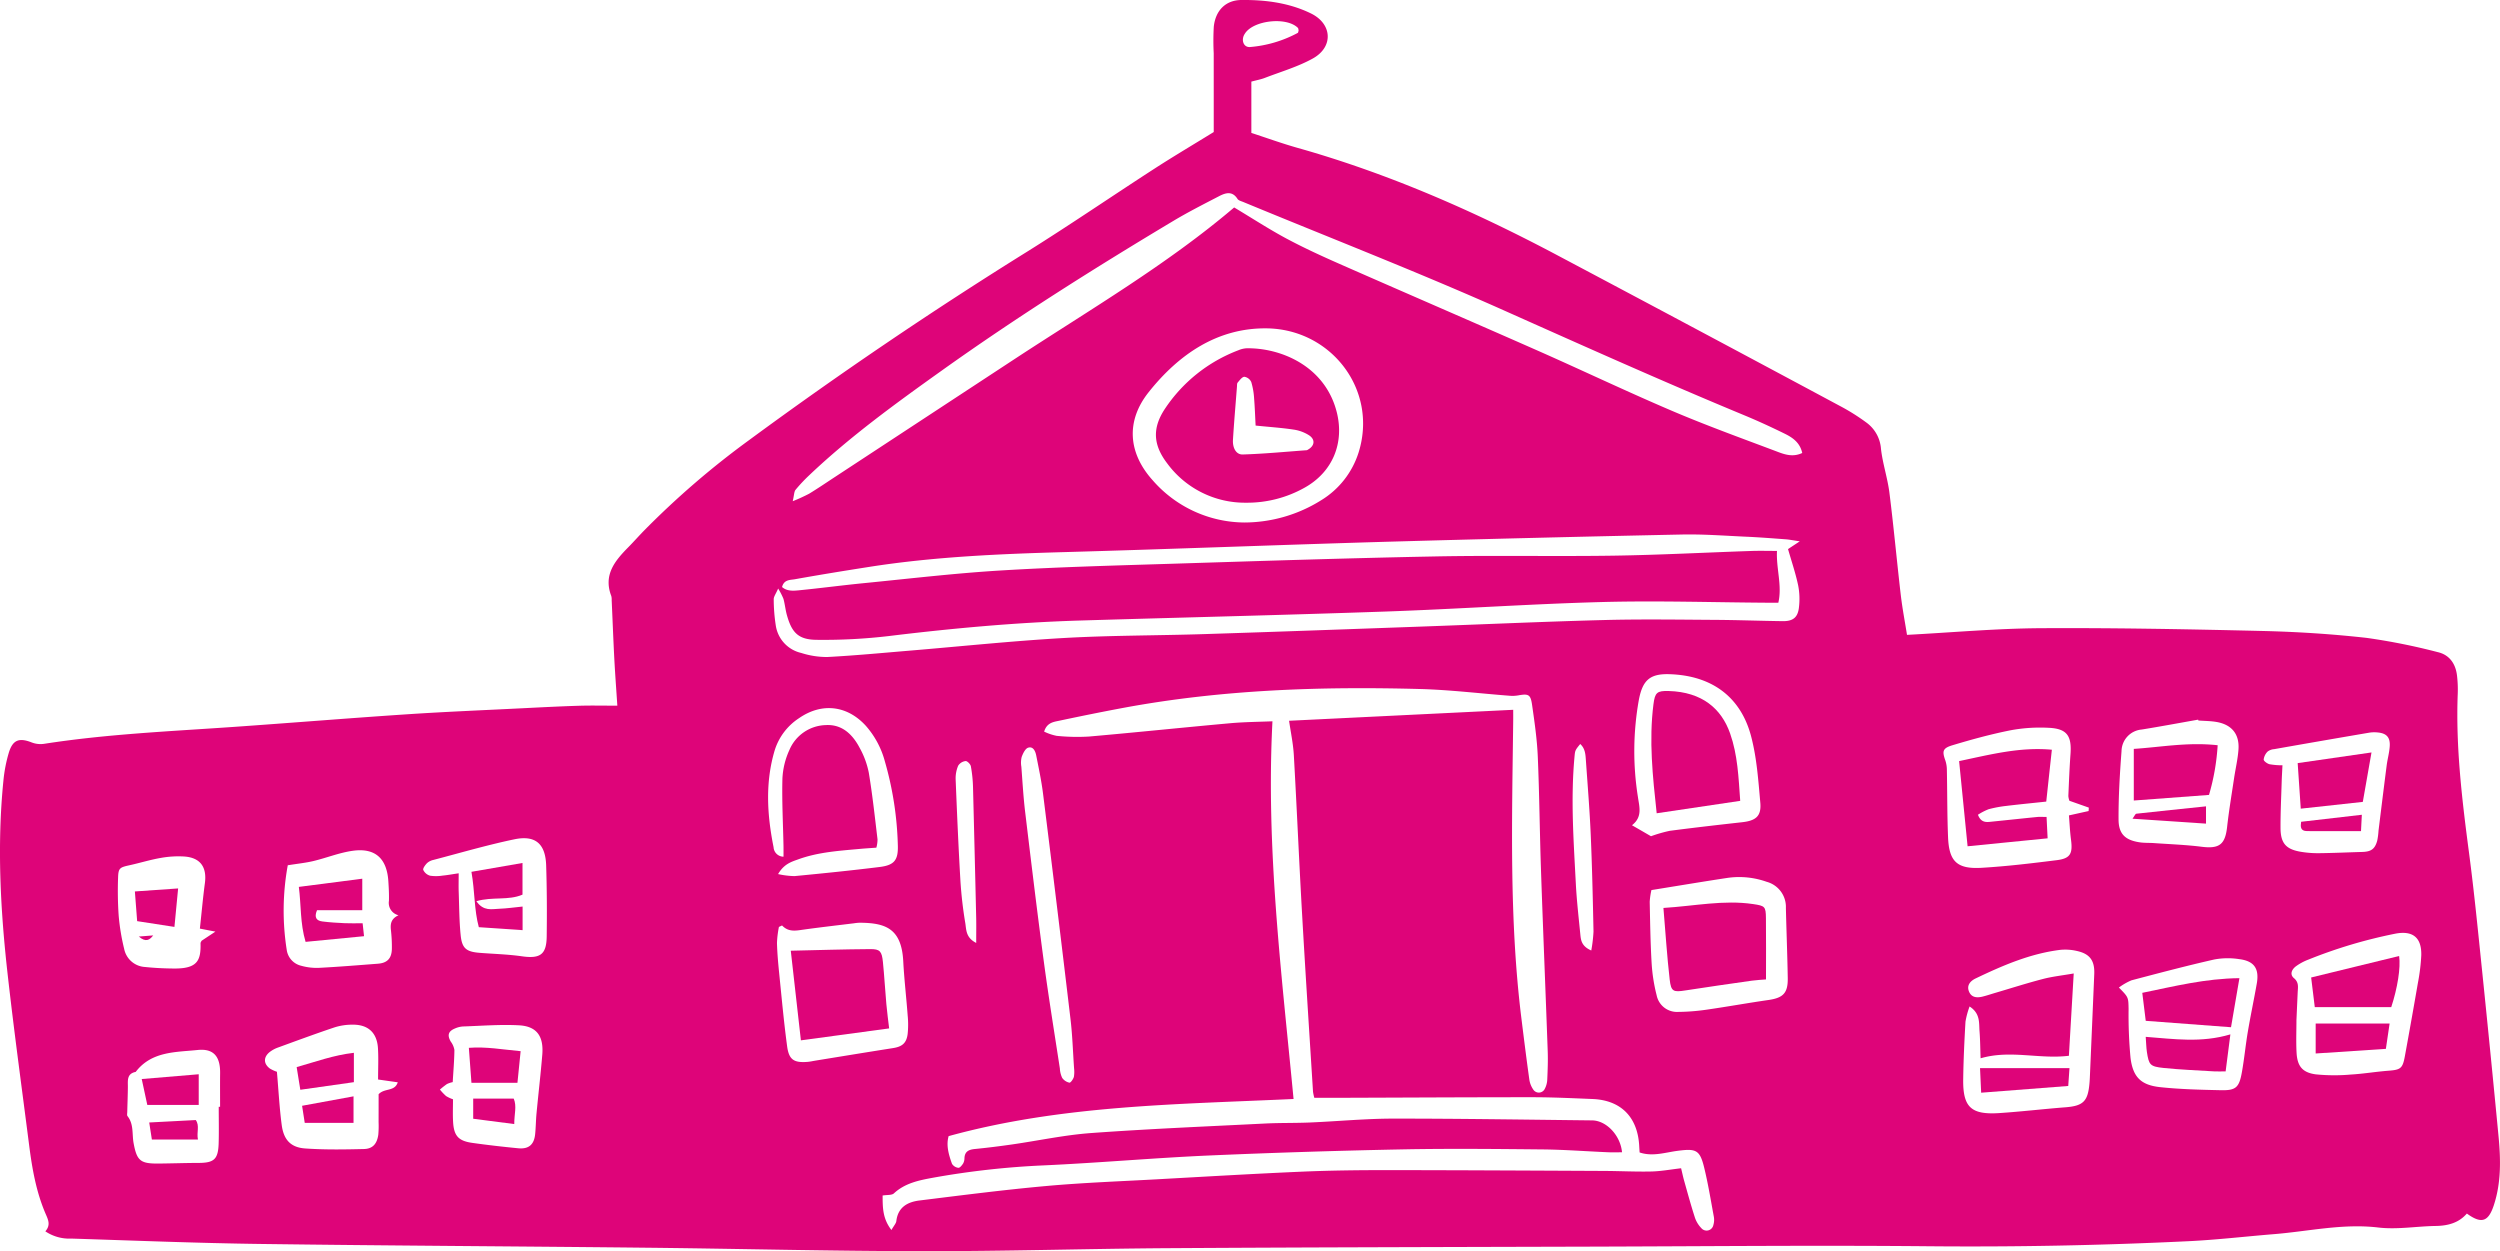 <svg xmlns="http://www.w3.org/2000/svg" xmlns:xlink="http://www.w3.org/1999/xlink" height="322.33" viewBox="0 0 644.04 322.33" width="644.04"><clipPath id="a"><path d="m0 0h644.04v322.33h-644.04z"></path></clipPath><g clip-path="url(#a)" fill="#de0479"><path d="m11.685 317.21c1.454-1.661.7-3.026.022-4.614-2.388-5.588-3.429-11.539-4.195-17.535-1.867-14.593-3.864-29.174-5.512-43.795-1.887-16.685-2.8-33.425-1.115-50.199a38.074 38.074 0 0 1 1.365-7.081c1.018-3.406 2.674-3.994 5.946-2.707a6.282 6.282 0 0 0 3.115.352c16.108-2.511 32.379-3.216 48.616-4.346 14.917-1.035 29.817-2.265 44.74-3.255 9.989-.666 20-1.068 29.991-1.572 4.821-.241 9.637-.492 14.458-.638 3.216-.1 6.443-.022 9.922-.022-.257-3.887-.559-7.942-.777-12-.263-5.056-.453-10.118-.682-15.18a3.58 3.58 0 0 0 -.1-1.074c-2.1-5.465.962-9.1 4.424-12.607 1.354-1.376 2.634-2.825 3.982-4.206a219.3 219.3 0 0 1 27.116-23.363q35-25.748 71.889-48.706c10.935-6.84 21.59-14.14 32.424-21.148 5.045-3.266 10.224-6.326 15.365-9.5 0-6.583 0-13.446-.006-20.309a63.823 63.823 0 0 1 .022-6.863c.453-4.117 3.02-6.8 7.109-6.84 6.169-.062 12.322.722 17.937 3.473 5.5 2.7 5.811 8.63.47 11.595-3.854 2.137-8.205 3.4-12.35 4.995-1 .386-2.075.582-3.49.962v13.217c3.977 1.3 7.92 2.729 11.947 3.865 23.324 6.583 45.372 16.248 66.727 27.569q36.6 19.406 73.1 38.985a53.617 53.617 0 0 1 6.717 4.234 9.167 9.167 0 0 1 3.708 6.729c.431 3.8 1.695 7.512 2.176 11.315 1.1 8.731 1.9 17.507 2.914 26.249.42 3.568 1.1 7.109 1.616 10.364 11.645-.615 23.055-1.65 34.476-1.717 19.056-.106 38.118.263 57.174.716 8.916.213 17.848.783 26.708 1.773a161.661 161.661 0 0 1 18.407 3.686c2.992.694 4.581 3.009 4.928 6.046a30.685 30.685 0 0 1 .185 4.7c-.531 13.687 1.1 27.205 2.88 40.735 1.376 10.4 2.388 20.851 3.468 31.288q2.148 20.874 4.145 41.77c.582 6.024.738 12.031-1.191 17.921-1.4 4.268-3.166 4.916-6.952 2.159-2.081 2.411-4.861 3.149-8 3.2-4.944.073-9.956.973-14.811.4-9.139-1.085-17.96.99-26.914 1.712-7.333.593-14.649 1.46-21.987 1.812q-33.626 1.628-67.292 1.3c-28.839-.268-57.677.017-86.516.1-36.317.106-72.633.173-108.956.4-21.232.14-42.464.811-63.7.777-23.525-.028-47.044-.643-70.569-.895-33.3-.364-66.6-.526-99.895-.973-16.164-.218-32.323-.873-48.476-1.382a11.041 11.041 0 0 1 -6.706-1.868m406.181-20.364c-1.2 0-2.383.045-3.563-.006-5.666-.241-11.326-.677-16.992-.733-12.07-.118-24.14-.246-36.2-.006q-24.968.5-49.919 1.583c-14.1.632-28.167 1.891-42.262 2.534a213.942 213.942 0 0 0 -28.727 3.211c-3.54.649-7.1 1.387-9.922 4.01-.543.5-1.706.347-2.9.543.017 2.959-.045 5.906 2.271 8.888.638-1.135 1.191-1.695 1.264-2.316.419-3.574 2.9-4.911 5.957-5.291 10.879-1.342 21.758-2.746 32.675-3.731 9.486-.856 19.017-1.2 28.531-1.728 12.406-.688 24.806-1.421 37.212-1.963 7.232-.313 14.481-.4 21.718-.4 18.7.011 37.4.117 56.105.207 4.1.017 8.205.235 12.3.145 2.495-.056 4.978-.526 7.668-.833.308 1.264.52 2.3.811 3.317.884 3.127 1.734 6.264 2.735 9.357a7.214 7.214 0 0 0 1.656 2.741 1.777 1.777 0 0 0 3.115-.811 4.628 4.628 0 0 0 .117-2.125c-.789-4.262-1.482-8.558-2.517-12.764-1.1-4.475-2.131-4.8-6.684-4.223-3.244.408-6.544 1.583-9.922.436-.039-.688-.078-1.163-.1-1.639-.375-7.45-4.7-11.841-12.042-12.126-5.062-.2-10.129-.453-15.2-.459-16.891-.006-33.777.1-50.663.151-1.907.006-3.809 0-5.795 0a12.541 12.541 0 0 1 -.336-1.577c-.962-15.409-1.969-30.819-2.841-46.233-.766-13.491-1.337-26.993-2.1-40.478-.168-2.942-.794-5.85-1.225-8.848 19.3-.945 38.4-1.879 57.739-2.825 0 1.119.011 1.935 0 2.752-.3 25.578-1.051 51.167 2.1 76.649.654 5.263 1.309 10.526 2.042 15.778a6.059 6.059 0 0 0 1.018 2.64 1.7 1.7 0 0 0 2.987-.2 5.545 5.545 0 0 0 .626-2.405c.112-2.411.2-4.827.118-7.232-.554-15.56-1.2-31.109-1.734-46.67-.33-9.766-.408-19.543-.828-29.308-.19-4.447-.839-8.882-1.471-13.3-.38-2.668-.934-2.886-3.563-2.416a8.764 8.764 0 0 1 -2.131.1c-7.7-.587-15.376-1.527-23.078-1.739-25.606-.7-51.144.145-76.42 4.833-5.565 1.035-11.114 2.165-16.651 3.339-1.454.308-3.149.487-3.854 2.8a13.442 13.442 0 0 0 3.233 1.091 52.2 52.2 0 0 0 8.306.179c12.132-1.063 24.241-2.332 36.367-3.429 3.675-.33 7.377-.352 10.912-.5-1.706 32.871 2.366 64.926 5.437 97.3-29.957 1.393-59.741 1.555-88.859 9.564-.677 2.338.006 4.771.867 7.137a2.23 2.23 0 0 0 1.65 1.029c.369.039.917-.643 1.219-1.113a2.878 2.878 0 0 0 .341-1.387c.084-1.689 1.091-2.181 2.618-2.338 3.233-.319 6.466-.722 9.682-1.186 6.8-.979 13.552-2.444 20.382-2.936 14.917-1.079 29.862-1.7 44.8-2.45 3.831-.19 7.674-.1 11.511-.263 7.1-.3 14.2-.99 21.3-1 17.132-.011 34.264.268 51.4.459 3.68.039 7.294 3.854 7.707 8.205m-216.384-145.6c1.275 1.107 2.886.979 4.363.833 5.515-.543 11.013-1.275 16.528-1.823 11.751-1.158 23.5-2.556 35.276-3.272 14.693-.895 29.415-1.281 44.125-1.739 22.675-.71 45.35-1.449 68.03-1.891 15.32-.3 30.651.034 45.976-.2 11.813-.179 23.62-.811 35.433-1.208 2.131-.073 4.273-.011 6.572-.011-.229 4.586 1.376 8.921.347 13.345-1.074 0-1.918.006-2.757 0-14.112-.09-28.24-.554-42.341-.185-18.692.492-37.357 1.807-56.044 2.455-26.288.917-52.587 1.527-78.881 2.321-16.4.5-32.731 2-49.024 3.982a143.679 143.679 0 0 1 -18.743.984c-4.659-.05-6.348-1.846-7.607-6.326-.392-1.387-.52-2.847-.9-4.234a17.214 17.214 0 0 0 -1.365-2.651c-.593 1.376-1.158 2.081-1.141 2.774a44.768 44.768 0 0 0 .543 6.818 8.537 8.537 0 0 0 6.544 7 21.511 21.511 0 0 0 6.74 1.046c7.1-.375 14.179-1.052 21.26-1.644 13.217-1.1 26.417-2.495 39.65-3.25 12.042-.688 24.123-.621 36.182-1.007 18.569-.587 37.139-1.264 55.708-1.93 15.8-.565 31.59-1.281 47.386-1.695 9.52-.252 19.05-.1 28.576-.039 5.789.034 11.583.257 17.372.33 2.6.028 3.859-.94 4.15-3.513a18.122 18.122 0 0 0 -.207-5.739c-.666-3.143-1.712-6.2-2.6-9.313.61-.408 1.437-.951 3.026-2-1.807-.268-2.69-.453-3.585-.52-3.367-.246-6.734-.515-10.107-.666-5.543-.246-11.091-.682-16.629-.571q-38.182.8-76.358 1.874c-27.5.8-54.987 1.879-82.483 2.651-17.014.481-34 1.2-50.831 3.859-6.309.99-12.613 2.014-18.9 3.143-1.152.213-2.769.022-3.289 2m116.469-97.783c4.76 2.853 8.994 5.61 13.429 7.993 4.458 2.383 9.061 4.5 13.687 6.538 16.97 7.473 34 14.816 50.965 22.306 11.567 5.106 22.978 10.554 34.611 15.517 8.742 3.731 17.691 6.975 26.59 10.325 2.159.817 4.441 1.818 7.064.576-.582-2.674-2.472-3.966-4.508-4.967-3.457-1.7-6.964-3.317-10.521-4.788-20.812-8.626-41.358-17.846-61.922-27.022-22.093-9.855-44.673-18.624-67.036-27.877-.531-.218-1.236-.386-1.5-.805-1.354-2.12-3.087-1.555-4.749-.694-3.954 2.053-7.942 4.072-11.762 6.359-20.387 12.2-40.478 24.862-59.825 38.671-11.684 8.339-23.307 16.763-33.772 26.652a41.909 41.909 0 0 0 -3.725 3.932c-.414.509-.375 1.393-.749 2.964a45.593 45.593 0 0 0 4.228-1.935c2.265-1.376 4.458-2.875 6.678-4.329q23.273-15.278 46.558-30.561c19.146-12.546 38.957-24.135 56.262-38.856m2.707 81.163a37.443 37.443 0 0 0 19.738-5.755 22.243 22.243 0 0 0 9.6-12.26c5.067-16.108-7.025-31.809-23.682-32-12.719-.151-22.68 6.74-30.4 16.45-5.89 7.411-5.314 15.622 1.046 22.692a31.594 31.594 0 0 0 23.7 10.873m213.571 116.177c-.447 7.59-.845 14.391-1.242 21.2-7.64.945-15.09-1.594-22.748.654-.09-2.455-.1-4.709-.274-6.958-.173-2.137.257-4.558-2.562-6.393a21.19 21.19 0 0 0 -1.057 3.9c-.285 4.933-.52 9.872-.587 14.811-.106 7.254 2.008 9.24 9.363 8.748 5.649-.375 11.276-1.046 16.919-1.482 4.6-.352 5.839-1.493 6.242-6.152.067-.722.1-1.443.129-2.165q.562-13 1.107-26.008c.14-3.451-1.119-5.218-4.469-5.951a13.082 13.082 0 0 0 -4.3-.285c-7.758.962-14.828 4.027-21.791 7.361-1.382.66-2.422 1.829-1.65 3.507.671 1.46 2.064 1.51 3.445 1.169 1.163-.291 2.3-.677 3.462-1.018 4.038-1.191 8.049-2.472 12.126-3.529 2.405-.626 4.905-.889 7.881-1.409m-1.1-44.488a4.614 4.614 0 0 1 -.28-1.242c.157-3.613.3-7.232.559-10.84.336-4.732-.973-6.533-5.727-6.723a41.6 41.6 0 0 0 -9.687.638c-5.062 1.007-10.068 2.377-15.012 3.865-2.556.772-2.668 1.544-1.8 3.971a7.785 7.785 0 0 1 .375 2.411c.117 5.778.067 11.567.308 17.345.257 6.22 2.321 8.205 8.625 7.842 6.483-.38 12.954-1.163 19.4-1.969 3.468-.436 4.117-1.672 3.652-5.23-.28-2.109-.369-4.24-.537-6.3 1.974-.436 3.518-.783 5.067-1.124l.05-.884c-1.611-.57-3.222-1.141-4.995-1.762m58.488 56.575c0 2.5-.123 5.4.028 8.289.19 3.5 1.482 5.151 4.961 5.616a47.757 47.757 0 0 0 8.988.05c3.244-.185 6.46-.738 9.7-.984 3.155-.241 3.675-.571 4.251-3.731q1.728-9.422 3.356-18.866a50.909 50.909 0 0 0 .873-7.171c.106-4.536-2.181-6.387-6.65-5.548a125.926 125.926 0 0 0 -22.468 6.7 13.662 13.662 0 0 0 -3.16 1.7c-1.063.789-1.695 2.081-.515 3.071 1.3 1.1 1.018 2.316.956 3.608-.1 2.293-.207 4.581-.324 7.266m-520.258 13.247c.419 4.855.649 9.3 1.231 13.692.5 3.82 2.321 5.795 6.052 6.057 5.028.352 10.1.268 15.141.145 2.271-.056 3.362-1.359 3.692-3.7a24.979 24.979 0 0 0 .073-3.238c.006-2.5.006-5 .006-7.176 1.527-1.65 4.167-.632 4.933-3.076l-5.07-.721c0-2.785.129-5.414-.028-8.026-.241-4.027-2.523-6.136-6.538-6.1a15.232 15.232 0 0 0 -4.609.682c-4.894 1.639-9.738 3.429-14.587 5.2a7.741 7.741 0 0 0 -2.2 1.2c-1.6 1.314-1.561 2.987.084 4.217a8.847 8.847 0 0 0 1.829.839m354.083-46.809a18.929 18.929 0 0 0 -.442 3.02c.112 5.3.185 10.6.5 15.89a44.038 44.038 0 0 0 1.286 8.183 5.337 5.337 0 0 0 5.554 4.29 54.09 54.09 0 0 0 7.176-.554c5.358-.766 10.683-1.734 16.036-2.506 3.82-.548 5.073-1.762 5.012-5.655-.1-6.018-.341-12.037-.481-18.055a6.7 6.7 0 0 0 -4.967-6.751 21.134 21.134 0 0 0 -9.967-1.018c-6.527.984-13.038 2.081-19.71 3.155m120.438 25.118c2.495 2.517 2.427 2.523 2.489 5.487a119.962 119.962 0 0 0 .5 12.618c.626 5.006 2.724 7.036 7.724 7.556 5.14.543 10.331.66 15.5.777 3.921.09 4.76-.666 5.47-4.665.615-3.434.94-6.924 1.521-10.37.7-4.156 1.583-8.284 2.31-12.434.677-3.831-.649-5.811-4.5-6.292a19 19 0 0 0 -6.466.089c-7.154 1.622-14.246 3.5-21.332 5.369a15.373 15.373 0 0 0 -3.227 1.863m-443.183-18.628a3.278 3.278 0 0 1 -2.478-3.714c.05-1.678-.039-3.373-.151-5.051-.375-5.89-3.4-8.658-9.2-7.842-3.417.481-6.706 1.818-10.09 2.634-1.98.475-4.033.677-6.667 1.1.352-.386.084-.229.05-.034a65.056 65.056 0 0 0 -.263 21.886 4.9 4.9 0 0 0 3.731 4.033 14.75 14.75 0 0 0 4.637.531c5.039-.263 10.079-.677 15.113-1.063 2.349-.179 3.5-1.309 3.591-3.675a37.254 37.254 0 0 0 -.246-5.051c-.168-1.577.056-2.875 1.969-3.759m463.676-50.165-.067-.224c-4.844.856-9.676 1.762-14.526 2.545a5.679 5.679 0 0 0 -5.213 5.554c-.442 5.873-.8 11.762-.766 17.641.022 3.8 1.8 5.341 5.543 5.878 1.186.168 2.4.1 3.6.185 4.077.291 8.172.431 12.221.94 4.592.576 6.1-.548 6.606-5.135.464-4.173 1.163-8.317 1.784-12.473.369-2.495.968-4.972 1.141-7.478.268-3.943-1.751-6.382-5.66-7.059-1.527-.263-3.11-.257-4.665-.375m-364.878 52.8c-.268.129-.537.252-.805.38a26.073 26.073 0 0 0 -.5 4.128c.073 2.651.313 5.3.582 7.937.632 6.236 1.2 12.484 2.036 18.692.464 3.457 1.756 4.262 5.179 4.01.722-.05 1.426-.218 2.142-.336 6.65-1.079 13.306-2.176 19.962-3.222 2.344-.369 3.462-1.264 3.764-3.641a23.489 23.489 0 0 0 .011-4.693c-.347-4.687-.9-9.363-1.147-14.061-.447-8.485-4.631-9.866-11.259-9.9a12.388 12.388 0 0 0 -1.437.145c-4.307.531-8.619 1.018-12.909 1.616-1.98.274-3.921.738-5.616-1.057m223.851-22.988a36.5 36.5 0 0 1 4.844-1.393c6.2-.811 12.417-1.521 18.631-2.215 3.546-.392 4.995-1.561 4.687-5.028-.509-5.739-.912-11.589-2.372-17.121-2.573-9.794-9.743-15.633-21.025-15.985-5.012-.157-6.9 1.521-7.87 6.51a75.034 75.034 0 0 0 -.252 25.175c.364 2.545 1.2 5.1-1.538 7.226 1.946 1.124 3.563 2.058 4.894 2.83m162.68-18.276c-.078 1.633-.162 2.936-.2 4.24-.117 3.977-.319 7.948-.3 11.919.022 3.921 1.393 5.47 5.185 6.119a26.6 26.6 0 0 0 4.665.369c3.725-.039 7.45-.213 11.175-.319 2.327-.062 3.306-.749 3.9-2.959a18.3 18.3 0 0 0 .319-2.5c.694-5.6 1.376-11.209 2.1-16.813.213-1.667.688-3.311.794-4.984.14-2.3-.845-3.322-3.127-3.529a8.454 8.454 0 0 0 -2.159.056q-12.259 2.089-24.503 4.249a3.1 3.1 0 0 0 -1.661.61 3.45 3.45 0 0 0 -1.024 2.047c-.006.419.889 1.057 1.482 1.219a18.852 18.852 0 0 0 3.356.28m-471.302 86.053c0 1.935-.084 3.854.022 5.761.2 3.641 1.354 4.95 4.956 5.459 3.926.559 7.87 1 11.818 1.387 2.7.263 4.083-.917 4.363-3.6.185-1.79.185-3.6.358-5.4.475-5.028 1.068-10.045 1.482-15.079.4-4.81-1.426-7.361-6.035-7.6-4.777-.252-9.587.14-14.386.3a6.129 6.129 0 0 0 -2.092.526c-1.717.716-2 1.734-1.068 3.361a4.993 4.993 0 0 1 .945 2.176c-.034 2.741-.274 5.481-.436 8.278a6.507 6.507 0 0 0 -1.488.492 22.053 22.053 0 0 0 -1.812 1.426 15.322 15.322 0 0 0 1.577 1.661 8.9 8.9 0 0 0 1.8.845m1.46-58.22c0 1.946-.045 3.378.006 4.8.134 3.731.134 7.478.509 11.181.347 3.4 1.482 4.24 4.928 4.508 3.608.285 7.238.375 10.806.884 4.7.677 6.365-.4 6.427-5.073.078-6.119.056-12.243-.14-18.357-.185-5.543-2.763-7.83-8.172-6.706-7.053 1.471-13.989 3.513-20.963 5.336a3.487 3.487 0 0 0 -1.583.833c-.459.481-1.1 1.348-.934 1.745a2.8 2.8 0 0 0 1.756 1.465 10.6 10.6 0 0 0 3.227-.028c1.18-.106 2.355-.33 4.133-.593m-66.672 14.247c.447-4.083.783-7.909 1.292-11.707.554-4.122-1.158-6.566-5.3-6.863a25.639 25.639 0 0 0 -6.1.369c-2.713.47-5.369 1.3-8.065 1.891-2.489.548-2.83.727-2.9 3.255a92.905 92.905 0 0 0 .157 9.749 55.8 55.8 0 0 0 1.409 8.518 5.81 5.81 0 0 0 5.341 4.676c2.506.263 5.034.38 7.551.4 6.018.039 6.9-2.1 6.785-6.51-.006-.213.179-.431.274-.643 1.012-.671 2.025-1.342 3.557-2.355l-4-.777m148.964-14.045a21.315 21.315 0 0 0 4.228.52c7.31-.7 14.615-1.443 21.9-2.344 3.781-.464 4.821-1.751 4.715-5.5a85.739 85.739 0 0 0 -3.345-21.718 22.718 22.718 0 0 0 -4.905-9.162c-4.816-5.28-11.354-6.024-17.221-1.952a15.312 15.312 0 0 0 -6.231 8.2c-2.495 8.289-1.991 16.662-.313 25.024a2.583 2.583 0 0 0 2.562 2.45c0-1.063.011-1.958-.006-2.853-.117-5.778-.431-11.556-.274-17.322a19.778 19.778 0 0 1 1.79-7.294 10.469 10.469 0 0 1 9.343-6.431c4.245-.257 6.947 2.405 8.77 5.878a21.762 21.762 0 0 1 2.349 6.4c.945 5.694 1.561 11.438 2.248 17.171a8.426 8.426 0 0 1 -.3 2.125c-1.5.112-2.813.19-4.117.308-5.392.492-10.817.822-15.974 2.69-1.773.643-3.669 1.158-5.224 3.8m-144.1 59.953h.348c0-2.892-.028-5.789.006-8.681.045-4.223-1.633-6.376-5.783-5.946-5.688.593-11.88.3-15.963 5.644-2.377.47-2 2.31-2.019 3.982-.022 2.125-.106 4.251-.157 6.376-.011.352-.112.817.067 1.04 1.65 2.075 1.135 4.626 1.566 6.952.817 4.458 1.723 5.286 6.186 5.263 3.5-.022 6.992-.157 10.493-.162 4.055-.006 5.112-.928 5.235-5.062.089-3.132.017-6.27.017-9.408m220.352-9.885c-.308-4.447-.431-8.552-.912-12.613q-3.44-29.054-7.075-58.091c-.414-3.339-1.119-6.645-1.773-9.95-.213-1.079-.8-2.372-2.075-1.958-.749.24-1.331 1.482-1.667 2.394a6.182 6.182 0 0 0 -.078 2.511c.291 3.842.509 7.7.962 11.516 1.538 12.792 3.071 25.583 4.782 38.353 1.242 9.307 2.757 18.575 4.173 27.854a6.462 6.462 0 0 0 .6 2.427 3.037 3.037 0 0 0 1.868 1.236c.3.056 1-.923 1.152-1.527a7.876 7.876 0 0 0 .045-2.153m133.236-30.371a37.5 37.5 0 0 0 .576-4.894c-.173-8.311-.358-16.629-.716-24.934-.274-6.376-.794-12.741-1.242-19.112-.106-1.5-.157-3.082-1.465-4.256-1.354 1.656-1.326 1.656-1.488 3.479-.984 10.845-.2 21.674.358 32.5.224 4.324.721 8.636 1.147 12.954.151 1.527.257 3.143 2.83 4.262m-158.45-1.952c0-2.567.039-4.547-.006-6.522q-.386-16.813-.817-33.615a35.308 35.308 0 0 0 -.554-5.369c-.106-.543-.934-1.382-1.359-1.342a2.621 2.621 0 0 0 -1.913 1.2 8.356 8.356 0 0 0 -.649 3.507c.352 8.781.727 17.557 1.242 26.333a107.077 107.077 0 0 0 1.253 10.761c.268 1.644.1 3.68 2.8 5.051m83.062-235.084c-.062-.224-.056-.515-.2-.66-2.931-2.9-11.488-1.958-13.647 1.5a3.421 3.421 0 0 0 -.336.632c-.537 1.465.213 2.97 1.723 2.808a31.3 31.3 0 0 0 12.227-3.63c.151-.089.162-.425.235-.649" transform="translate(-.001 -.003)"></path><path d="m76.4 55.824a24.855 24.855 0 0 1 -20.25-10.124c-3.652-4.771-3.882-9.095-.6-14.056a39.522 39.522 0 0 1 18.922-15.09 6.341 6.341 0 0 1 2.081-.509c8.742-.162 20.214 4.491 23.257 16.4 2.036 7.97-1.046 15.437-8.172 19.453a30.2 30.2 0 0 1 -15.238 3.926m2.52-19.872c-.129-2.433-.2-4.7-.386-6.964a18.287 18.287 0 0 0 -.733-4.245 2.358 2.358 0 0 0 -1.773-1.359c-.6.022-1.219.9-1.728 1.488-.2.235-.157.694-.185 1.052-.352 4.564-.749 9.123-1.029 13.687-.129 2.114.822 3.843 2.506 3.792 5.5-.168 11-.7 16.494-1.1a.871.871 0 0 0 .324-.157c1.717-.968 1.946-2.573.285-3.686a10.082 10.082 0 0 0 -3.988-1.471c-3.082-.464-6.2-.671-9.788-1.035" transform="translate(244.546 73.681)"></path><path d="m114.242 49.2c-.117 1.667-.213 3.054-.319 4.592-7.506.582-14.744 1.141-22.434 1.734-.1-2.209-.19-4.161-.291-6.326z" transform="translate(418.89 225.972)"></path><path d="m90.234 37.6c8.06-1.684 15.616-3.686 23.894-2.931-.492 4.525-.951 8.776-1.443 13.362-3.406.364-6.835.694-10.252 1.107a30.556 30.556 0 0 0 -4.609.862 15.008 15.008 0 0 0 -2.735 1.421c.85 2.248 2.36 1.9 3.764 1.756 3.837-.386 7.674-.805 11.511-1.18.688-.067 1.393-.011 2.4-.011.089 1.773.168 3.406.274 5.509-6.852.682-13.48 1.337-20.617 2.047-.738-7.426-1.438-14.442-2.187-21.942" transform="translate(414.463 158.473)"></path><path d="m107.383 57.2c-.308-2.506-.593-4.849-.934-7.635 7.618-1.863 15.124-3.691 22.664-5.537.442 3.015-.442 8.339-2.03 13.172z" transform="translate(488.941 202.252)"></path><path d="m125.7 47.144c-.313 2.125-.621 4.2-.962 6.516l-18.083 1.191v-7.707z" transform="translate(489.901 216.542)"></path><path d="m14.6 58.011c-.336-2.092-.615-3.82-.94-5.839 4.894-1.376 9.525-3.087 14.738-3.68v7.562c-4.391.626-8.832 1.253-13.8 1.958" transform="translate(62.766 222.729)"></path><path d="m13.913 52.929c4.676-.856 8.781-1.611 13.256-2.433v6.835h-12.569c-.235-1.527-.431-2.785-.682-4.4" transform="translate(63.905 231.938)"></path><path d="m76.616 42.956c8.054-.5 15.5-2.12 23.094-1 3.054.453 3.272.621 3.311 3.58.062 5.14.017 10.286.017 15.834-1.1.1-2.383.14-3.641.319-5.705.811-11.41 1.628-17.1 2.511-3.121.487-3.714.33-4.072-2.808-.682-5.957-1.063-11.953-1.611-18.441" transform="translate(351.912 190.946)"></path><path d="m123.695 45.053c-.8 4.693-1.5 8.781-2.165 12.641-7.361-.554-14.5-1.091-21.97-1.65-.28-2.282-.571-4.609-.889-7.21 8.272-1.695 16.237-3.692 25.024-3.781" transform="translate(453.215 206.937)"></path><path d="m120.642 47.642c-.436 3.35-.805 6.287-1.225 9.536-1.2 0-2.114.05-3.026-.006-4.318-.263-8.647-.431-12.954-.878-3.513-.369-3.792-.789-4.307-4.15-.168-1.163-.179-2.349-.3-3.865 7.277.548 14.307 1.605 21.813-.638" transform="translate(453.941 218.829)"></path><path d="m30.107 48.593h-11.661c-.828 1.952-.045 2.713 1.376 2.892 1.907.246 3.837.358 5.761.447 1.432.067 2.869.017 4.614.017.117 1.046.224 2.036.364 3.334-5.14.5-10 .968-15.057 1.46-1.432-4.81-1.124-9.48-1.739-14.162 5.621-.727 10.817-1.393 16.343-2.109z" transform="translate(63.221 185.896)"></path><path d="m119.886 34.551a57.32 57.32 0 0 1 -2.232 12.792l-19.374 1.443v-13.3c6.947-.447 13.9-1.784 21.607-.94" transform="translate(451.419 157.441)"></path><path d="m98.221 40.328c.576-.794.744-1.27.962-1.292 5.934-.654 11.874-1.264 17.971-1.9v4.452c-6.32-.419-12.361-.822-18.933-1.264" transform="translate(451.148 170.591)"></path><path d="m36.422 44.129c7.042-.157 13.765-.369 20.488-.414 2.495-.017 2.97.559 3.25 3.328.364 3.6.559 7.21.884 10.812.19 2.137.487 4.262.722 6.287-7.624 1.035-14.951 2.025-22.736 3.076-.839-7.45-1.712-15.163-2.606-23.089" transform="translate(167.293 200.791)"></path><path d="m77.435 63.335c-1.04-9.576-2.019-18.788-.833-28.078.386-3.02.9-3.507 3.921-3.423 8.647.252 13.591 4.57 15.823 10.918 1.952 5.532 2.176 11.293 2.606 17.378-7.17 1.068-14.14 2.109-21.517 3.2" transform="translate(349.354 146.181)"></path><path d="m122.608 47.393c-5.481.6-10.588 1.152-15.985 1.745-.263-3.865-.52-7.64-.794-11.735 6.264-.906 12.389-1.79 19.017-2.746-.772 4.385-1.482 8.435-2.237 12.736" transform="translate(486.089 159.186)"></path><path d="m121.692 37.527c-.078 1.588-.14 2.847-.213 4.217-4.81 0-9.346.022-13.888-.011-1.812-.011-1.695-1.208-1.538-2.4 5.163-.6 10.146-1.175 15.639-1.807" transform="translate(486.753 172.369)"></path><path d="m34.113 57.343h-11.852c-.224-3.071-.436-5.878-.666-9.011 4.424-.347 8.619.436 13.34.861-.285 2.819-.554 5.481-.822 8.149" transform="translate(99.19 221.606)"></path><path d="m21.795 50.6h10.437c.845 1.946.123 4.033.14 6.555l-10.577-1.37z" transform="translate(100.109 232.42)"></path><path d="m34.869 39.748v8.152c-3.63 1.577-7.747.475-11.886 1.695 1.863 2.674 3.994 2.008 5.89 1.946 1.913-.067 3.82-.352 6.018-.57v6.08c-3.7-.252-7.266-.5-11.276-.766-1.2-4.379-1.012-9.178-1.9-14.263 4.452-.772 8.641-1.5 13.155-2.276" transform="translate(99.737 182.57)"></path><path d="m16.4 50.831c-3.278-.509-6.225-.962-9.6-1.482-.2-2.5-.38-4.95-.587-7.651 3.742-.263 7.159-.5 11.142-.777-.33 3.468-.632 6.617-.951 9.911" transform="translate(28.533 187.954)"></path><path d="m10.1 43.084c-.912 1.152-1.857 1.874-3.708.291 1.689-.134 2.7-.213 3.708-.291" transform="translate(29.364 197.893)"></path><path d="m21.21 57.377h-13.25c-.492-2.3-.956-4.463-1.432-6.667l14.682-1.231z" transform="translate(29.984 227.267)"></path><path d="m7.555 56.605c-.213-1.365-.425-2.735-.682-4.391 4.2-.218 8.009-.419 11.992-.626 1.052 1.46.173 3.127.559 5.017z" transform="translate(31.569 236.954)"></path></g></svg>